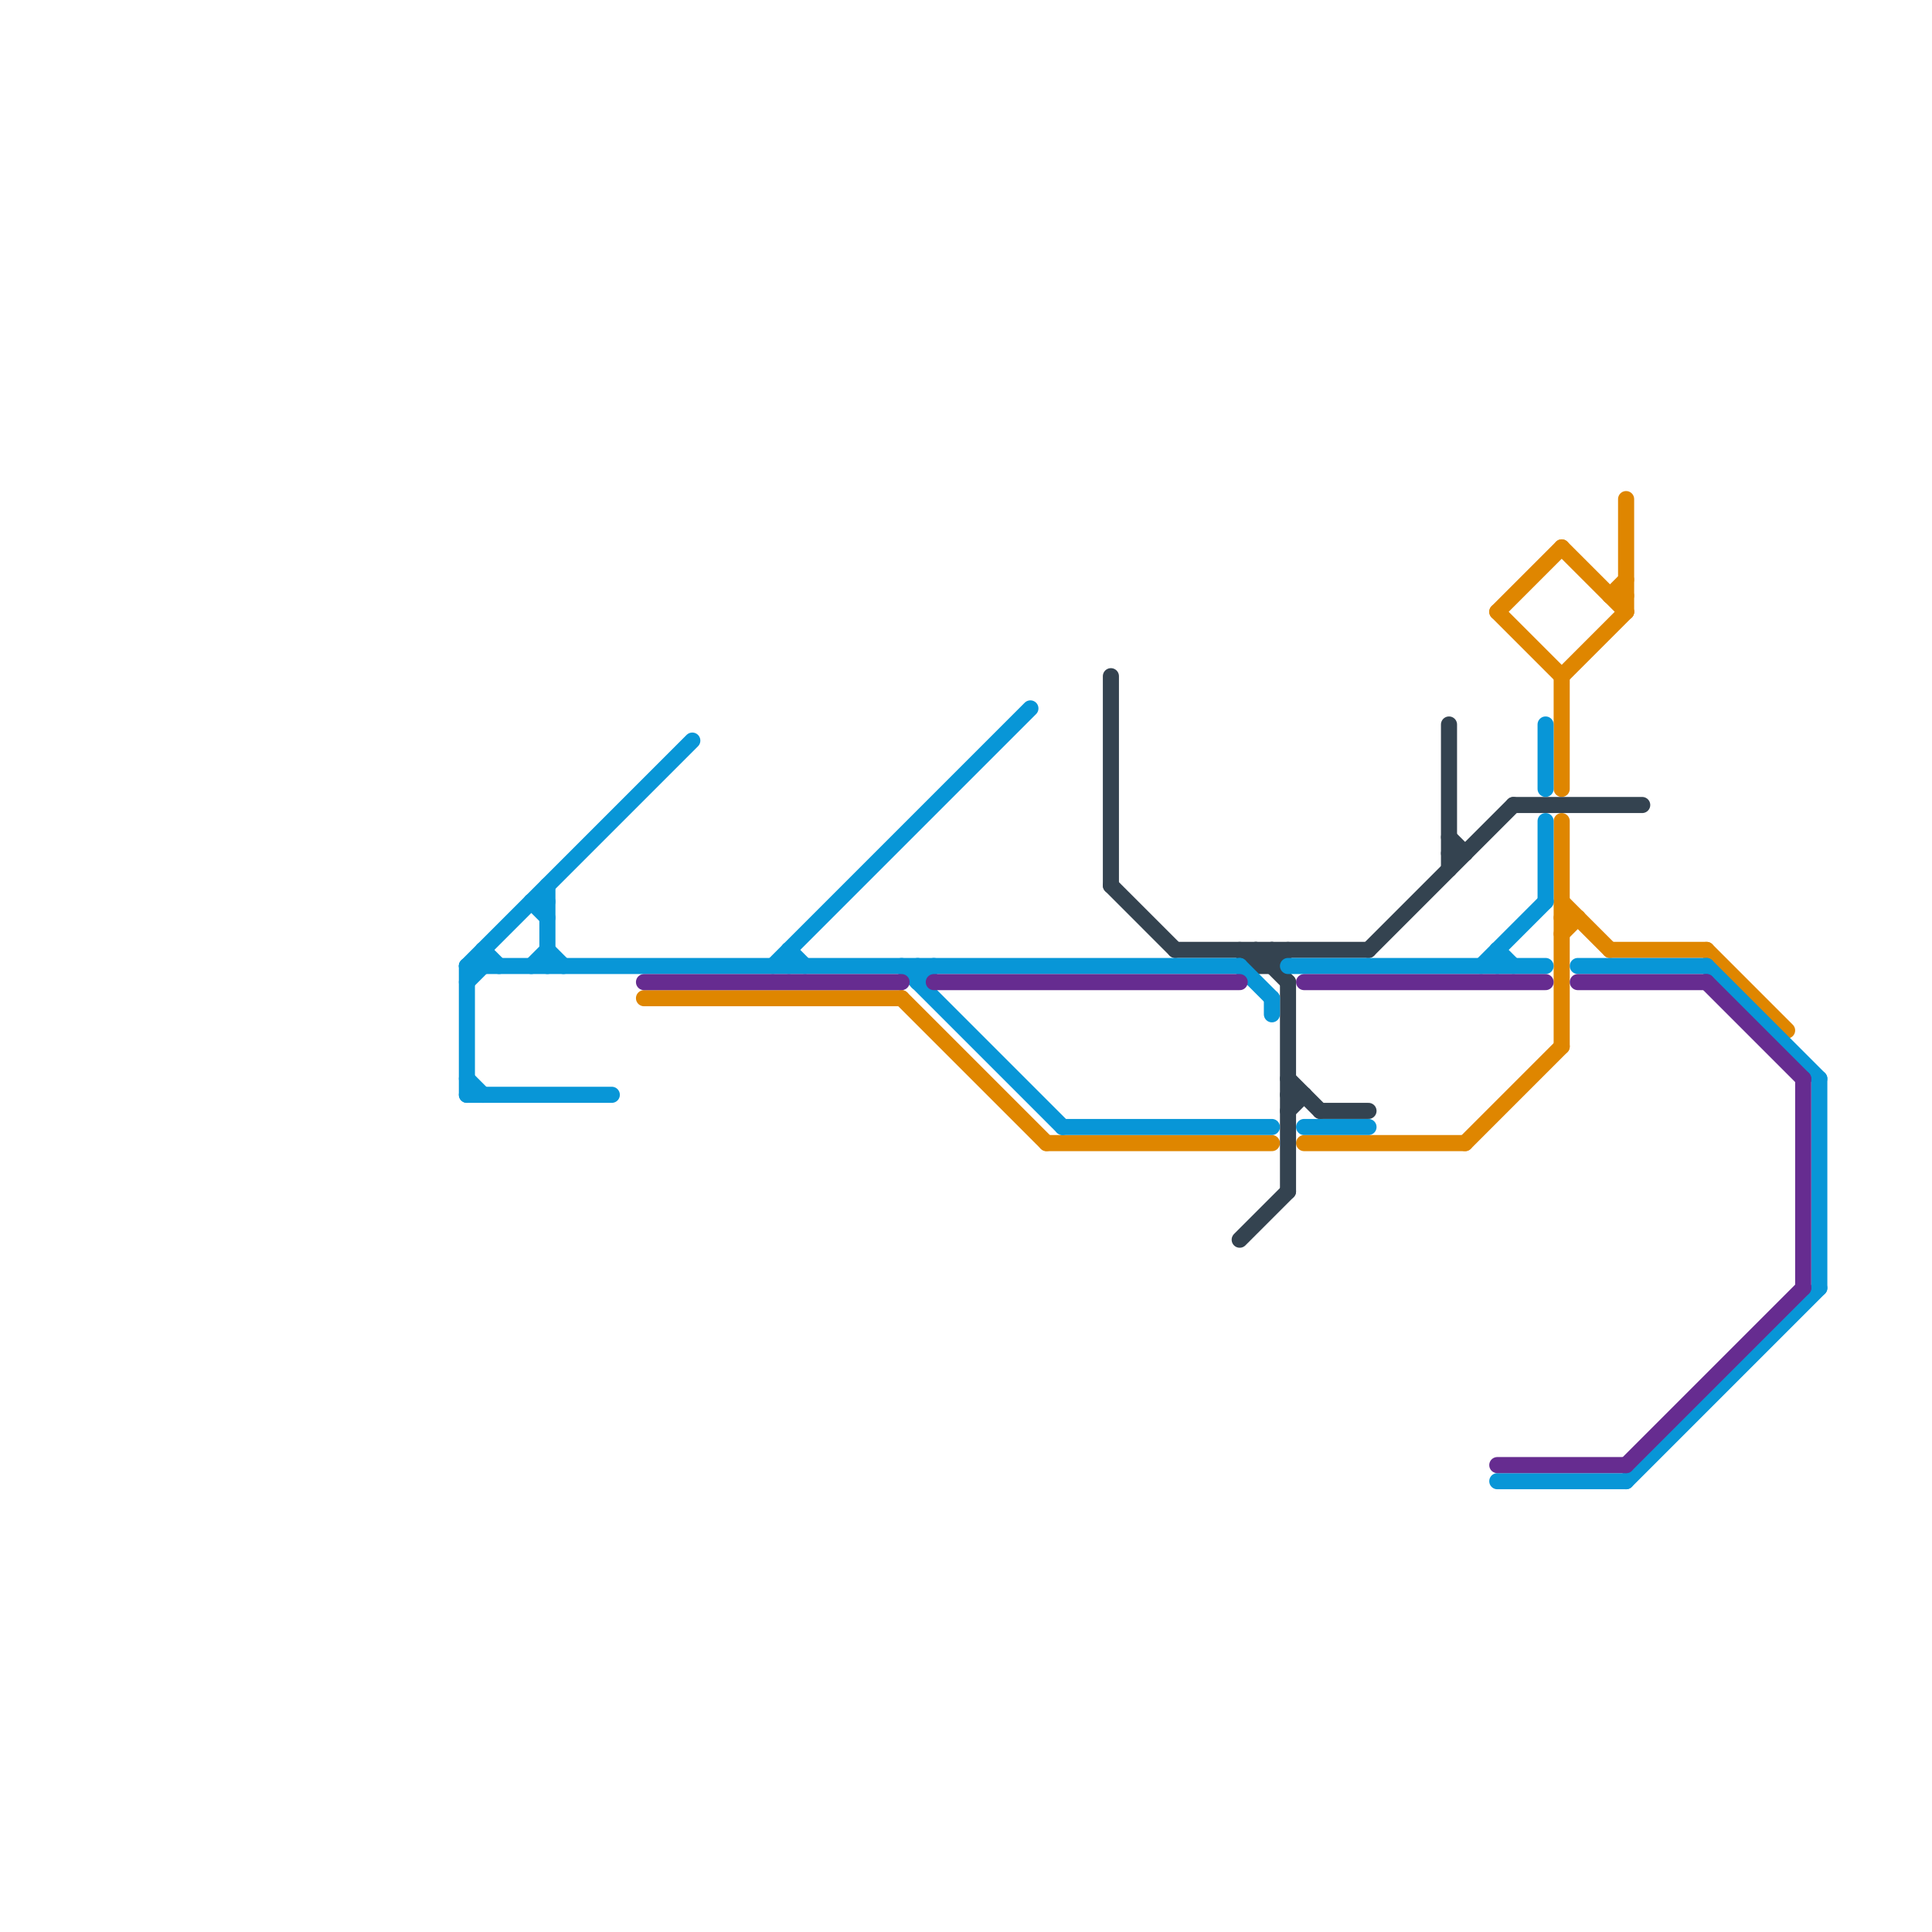 
<svg version="1.1" xmlns="http://www.w3.org/2000/svg" viewBox="0 0 120 120">
<style>text { font: 1px Helvetica; font-weight: 600; white-space: pre; dominant-baseline: central; } line { stroke-width: 1; fill: none; stroke-linecap: round; stroke-linejoin: round; } .c0 { stroke: #df8600 } .c1 { stroke: #344350 } .c2 { stroke: #0896d7 } .c3 { stroke: #662c90 }</style><defs><g id="wm-xf"><circle r="1.2" fill="#000"/><circle r="0.9" fill="#fff"/><circle r="0.6" fill="#000"/><circle r="0.3" fill="#fff"/></g><g id="wm"><circle r="0.6" fill="#000"/><circle r="0.3" fill="#fff"/></g></defs><line class="c0" x1="101" y1="31" x2="101" y2="38"/><line class="c0" x1="97" y1="56" x2="100" y2="59"/><line class="c0" x1="81" y1="71" x2="91" y2="71"/><line class="c0" x1="40" y1="62" x2="56" y2="62"/><line class="c0" x1="106" y1="59" x2="111" y2="64"/><line class="c0" x1="100" y1="59" x2="106" y2="59"/><line class="c0" x1="93" y1="38" x2="97" y2="34"/><line class="c0" x1="97" y1="34" x2="101" y2="38"/><line class="c0" x1="91" y1="71" x2="97" y2="65"/><line class="c0" x1="100" y1="37" x2="101" y2="37"/><line class="c0" x1="65" y1="71" x2="79" y2="71"/><line class="c0" x1="56" y1="62" x2="65" y2="71"/><line class="c0" x1="97" y1="57" x2="98" y2="57"/><line class="c0" x1="97" y1="42" x2="101" y2="38"/><line class="c0" x1="97" y1="58" x2="98" y2="57"/><line class="c0" x1="93" y1="38" x2="97" y2="42"/><line class="c0" x1="100" y1="37" x2="101" y2="36"/><line class="c0" x1="97" y1="42" x2="97" y2="49"/><line class="c0" x1="97" y1="51" x2="97" y2="65"/><line class="c1" x1="69" y1="55" x2="73" y2="59"/><line class="c1" x1="77" y1="59" x2="78" y2="60"/><line class="c1" x1="73" y1="59" x2="85" y2="59"/><line class="c1" x1="78" y1="59" x2="80" y2="61"/><line class="c1" x1="90" y1="53" x2="91" y2="53"/><line class="c1" x1="79" y1="59" x2="79" y2="60"/><line class="c1" x1="90" y1="52" x2="91" y2="53"/><line class="c1" x1="78" y1="59" x2="78" y2="60"/><line class="c1" x1="80" y1="67" x2="82" y2="69"/><line class="c1" x1="79" y1="60" x2="80" y2="59"/><line class="c1" x1="80" y1="69" x2="81" y2="68"/><line class="c1" x1="69" y1="42" x2="69" y2="55"/><line class="c1" x1="78" y1="60" x2="79" y2="60"/><line class="c1" x1="77" y1="77" x2="80" y2="74"/><line class="c1" x1="90" y1="45" x2="90" y2="54"/><line class="c1" x1="80" y1="61" x2="80" y2="74"/><line class="c1" x1="94" y1="50" x2="102" y2="50"/><line class="c1" x1="80" y1="68" x2="81" y2="68"/><line class="c1" x1="82" y1="69" x2="85" y2="69"/><line class="c1" x1="85" y1="59" x2="94" y2="50"/><line class="c1" x1="78" y1="60" x2="79" y2="59"/><line class="c2" x1="29" y1="60" x2="77" y2="60"/><line class="c2" x1="96" y1="51" x2="96" y2="56"/><line class="c2" x1="79" y1="62" x2="79" y2="63"/><line class="c2" x1="49" y1="59" x2="50" y2="60"/><line class="c2" x1="34" y1="59" x2="35" y2="60"/><line class="c2" x1="113" y1="67" x2="113" y2="80"/><line class="c2" x1="33" y1="56" x2="34" y2="56"/><line class="c2" x1="101" y1="92" x2="113" y2="80"/><line class="c2" x1="29" y1="60" x2="43" y2="46"/><line class="c2" x1="30" y1="59" x2="31" y2="60"/><line class="c2" x1="93" y1="92" x2="101" y2="92"/><line class="c2" x1="80" y1="60" x2="96" y2="60"/><line class="c2" x1="96" y1="45" x2="96" y2="49"/><line class="c2" x1="29" y1="60" x2="29" y2="68"/><line class="c2" x1="106" y1="60" x2="113" y2="67"/><line class="c2" x1="92" y1="60" x2="96" y2="56"/><line class="c2" x1="57" y1="61" x2="58" y2="60"/><line class="c2" x1="77" y1="60" x2="79" y2="62"/><line class="c2" x1="34" y1="55" x2="34" y2="60"/><line class="c2" x1="29" y1="67" x2="30" y2="68"/><line class="c2" x1="93" y1="59" x2="94" y2="60"/><line class="c2" x1="49" y1="59" x2="49" y2="60"/><line class="c2" x1="57" y1="60" x2="57" y2="61"/><line class="c2" x1="98" y1="60" x2="106" y2="60"/><line class="c2" x1="30" y1="59" x2="30" y2="60"/><line class="c2" x1="33" y1="60" x2="34" y2="59"/><line class="c2" x1="56" y1="60" x2="66" y2="70"/><line class="c2" x1="48" y1="60" x2="64" y2="44"/><line class="c2" x1="81" y1="70" x2="85" y2="70"/><line class="c2" x1="33" y1="56" x2="34" y2="57"/><line class="c2" x1="66" y1="70" x2="79" y2="70"/><line class="c2" x1="29" y1="68" x2="38" y2="68"/><line class="c2" x1="93" y1="59" x2="93" y2="60"/><line class="c2" x1="29" y1="61" x2="30" y2="60"/><line class="c3" x1="112" y1="67" x2="112" y2="80"/><line class="c3" x1="93" y1="91" x2="101" y2="91"/><line class="c3" x1="40" y1="61" x2="56" y2="61"/><line class="c3" x1="58" y1="61" x2="77" y2="61"/><line class="c3" x1="106" y1="61" x2="112" y2="67"/><line class="c3" x1="81" y1="61" x2="96" y2="61"/><line class="c3" x1="98" y1="61" x2="106" y2="61"/><line class="c3" x1="101" y1="91" x2="112" y2="80"/>
</svg>
